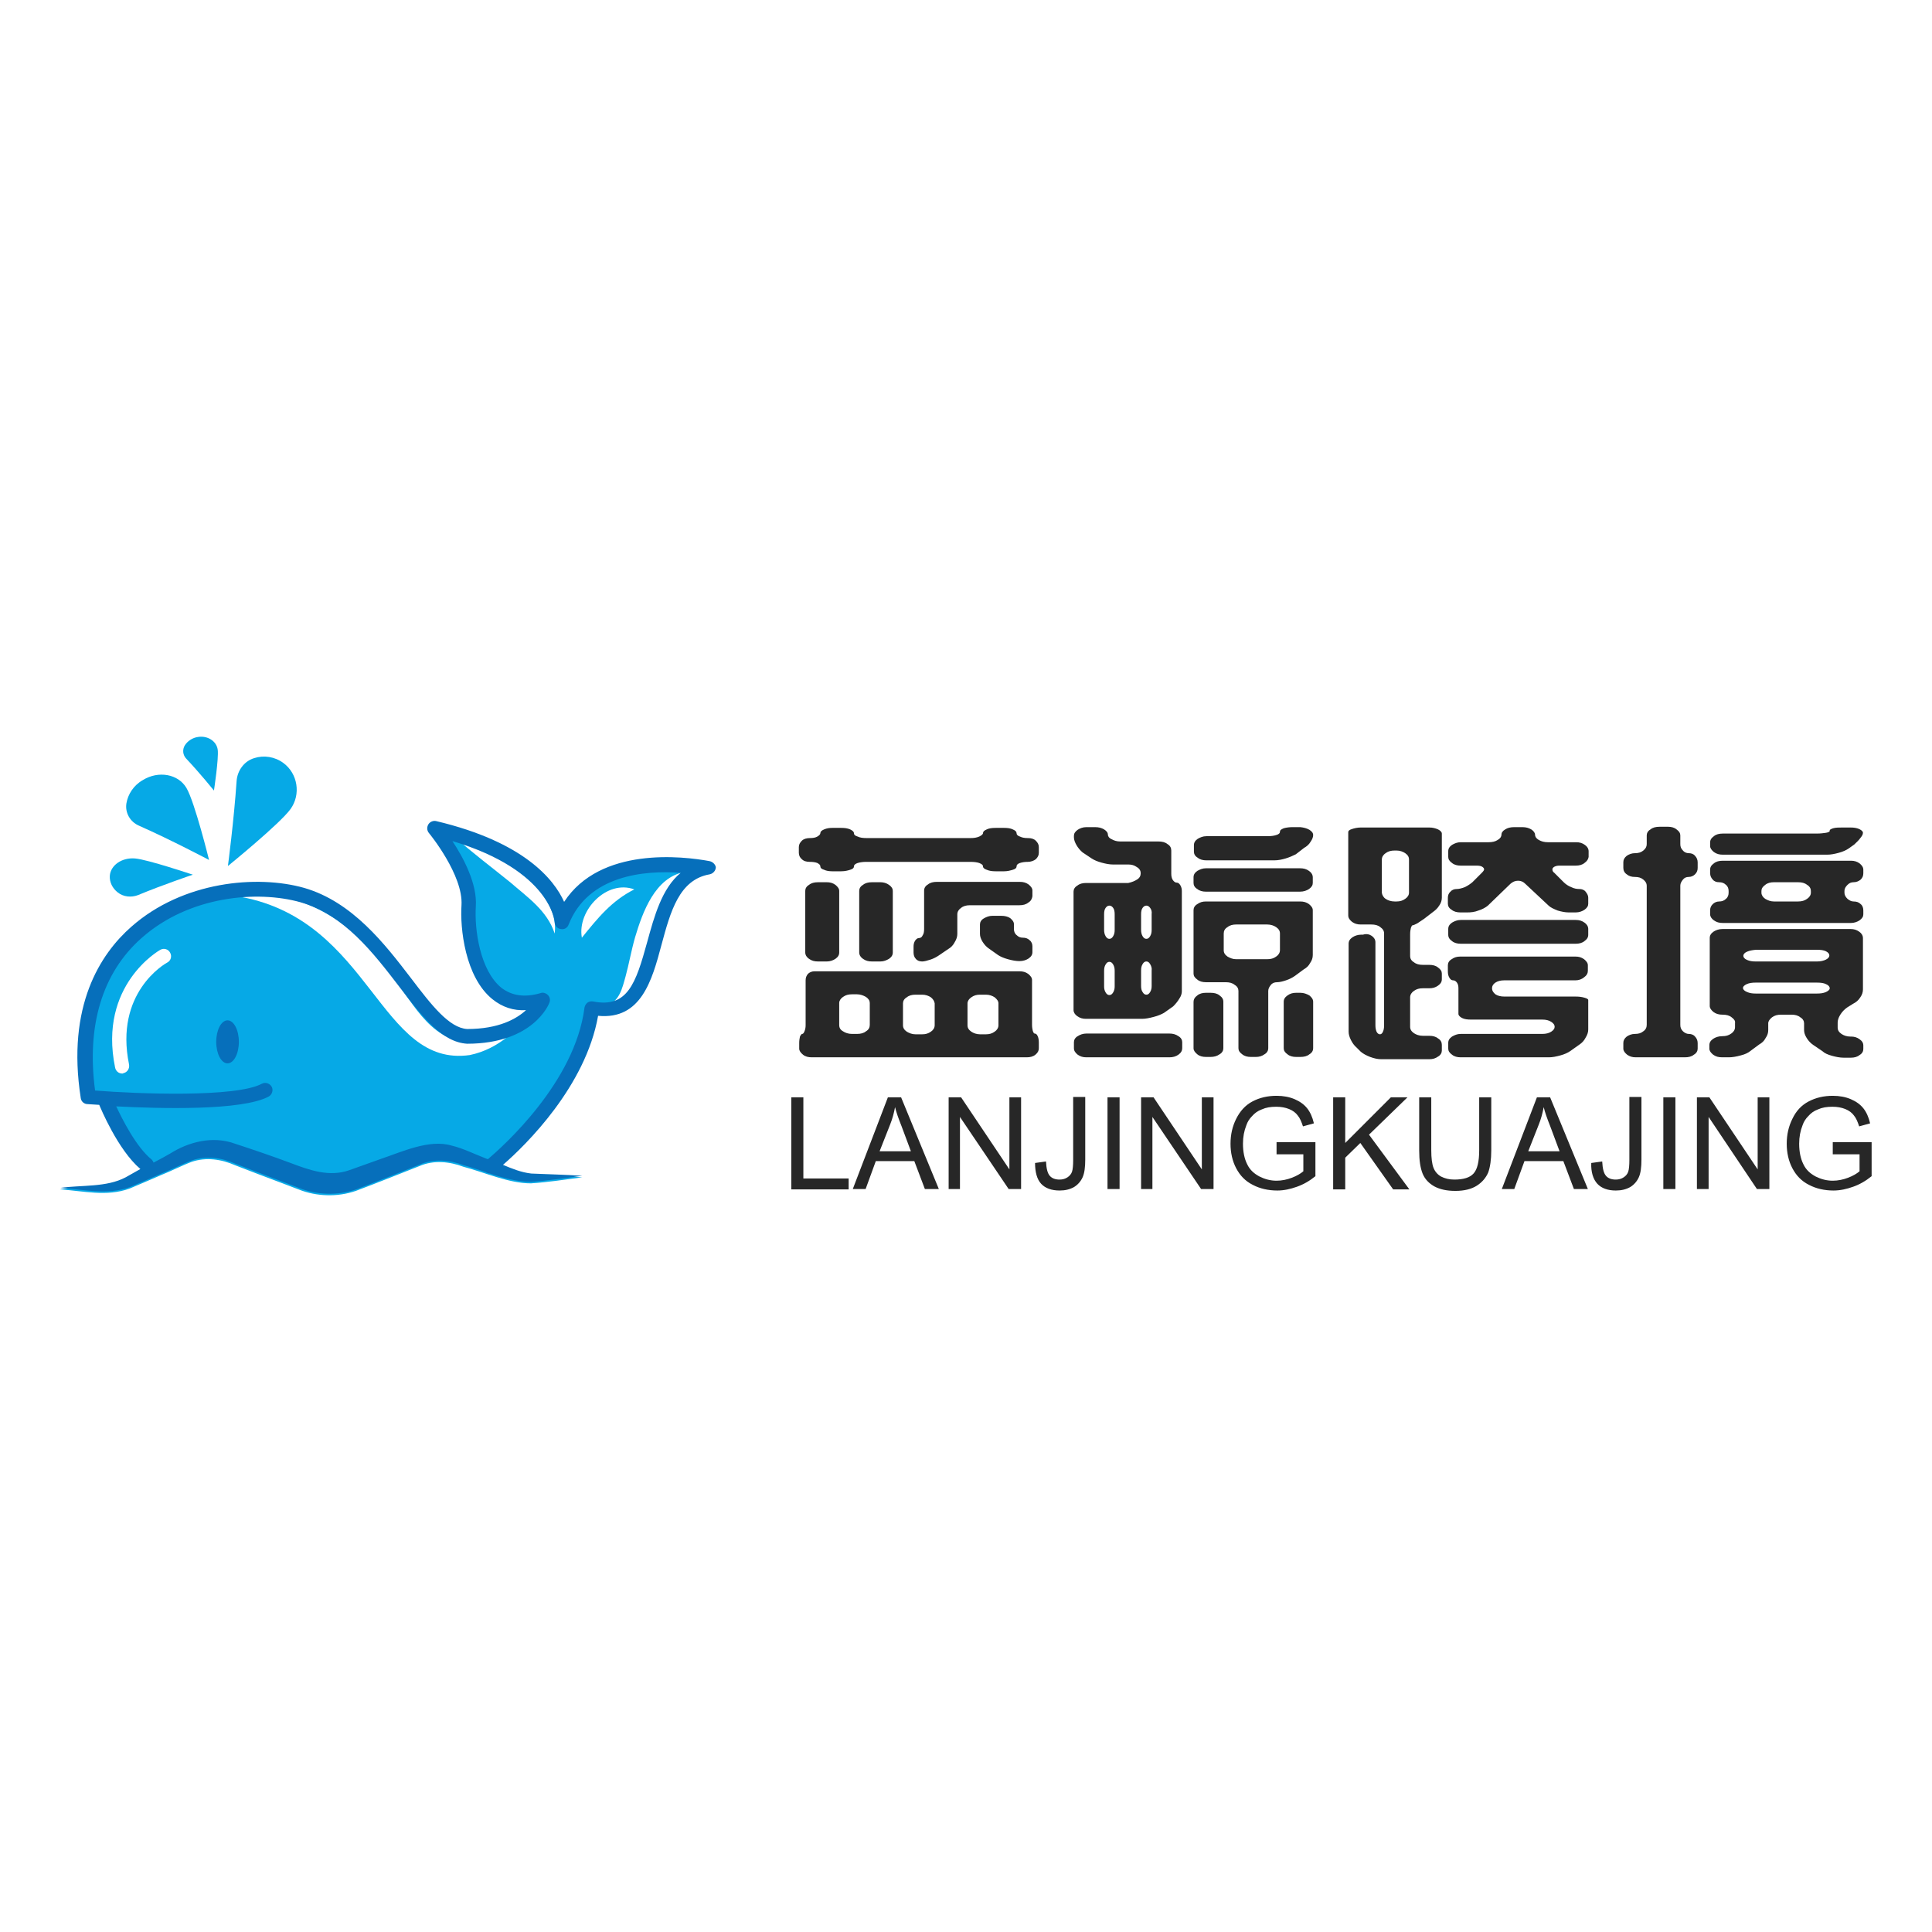 <?xml version="1.0" encoding="utf-8"?>
<!-- Generator: Adobe Illustrator 27.7.0, SVG Export Plug-In . SVG Version: 6.00 Build 0)  -->
<svg version="1.1" id="logo" xmlns="http://www.w3.org/2000/svg" xmlns:xlink="http://www.w3.org/1999/xlink" x="0px" y="0px"
	 viewBox="0 0 512 512" style="enable-background:new 0 0 512 512;" xml:space="preserve">
<style type="text/css">
	.st0{fill:#FFFFFF;}
	.st1{fill:#06A9E6;}
	.st2{fill:#066FBB;}
	.st3{fill:#272727;}
</style>
<rect class="st0" width="512" height="512"/>
<g>
	<g>
		<path class="st1" d="M187.9,229.2c-7.1-1.3-29.8-4-38.5,12c-1.8-5.4-8.5-16.6-34-22.6c-0.4-0.1-0.9,0.1-1.1,0.5
			c-0.2,0.4-0.2,0.8,0.1,1.2c0.1,0.1,10.4,11.1,8.8,19.7c-1.1,6,0.3,17.6,6.8,23.5c3.2,2.9,7.2,4,11.7,3.2c-1.9,2.6-6.8,7.2-18,7.2
			c-5.2-0.3-10-6.6-15.6-13.8c-7.2-9.4-15.3-19.9-27.8-23.5c-12.2-3.5-31.4-1.8-44.9,10.1c-8,7.1-16.8,20.6-13,44.5
			c0.1,0.4,0.4,0.8,0.9,0.8c0.3,0,2.1,0.2,4.7,0.3c0.4,1.7,3.2,12.1,10.5,17.1c-2.1,1.1-4.1,2.3-5.3,3c-5.1,2.7-11.6,2-17.3,2.8
			c6.2,0.4,12.3,2,18.4-0.2c2.9-1.2,5.6-2.4,8.4-3.6c2.3-0.9,5.9-2.7,8.1-3.5c3.8-1.3,7.9-0.7,11.5,0.9c4.1,1.6,8.6,3.3,12.6,4.8
			c0,0,4.2,1.6,4.2,1.6c4.7,1.9,10.3,2.1,15.2,0.4c5.1-1.9,11.8-4.6,16.9-6.6c3.7-1.6,7.9-1.2,11.6,0.2c5.7,1.5,12,4.4,17.9,4.4
			c4.6-0.3,9-1,13.6-1.6c-4.4-0.3-9.1-0.4-13.5-0.6c-3-0.3-5.8-1.5-8.5-2.8c6.3-5.6,22.5-21.4,25.4-40.1c11.3,1.7,14.1-8.3,16.7-18
			c2.4-8.8,4.9-17.9,13.5-19.4c0.5-0.1,0.8-0.5,0.8-1C188.6,229.7,188.3,229.3,187.9,229.2z"/>
		<path class="st0" d="M63.9,237.7c15.7-2.7,30,7,38.6,19.2c6.7,8,10.8,18.6,21.7,19.4c3.3,0.2,6.8-0.7,10.4-1.6
			c-2.9,2.3-6.2,4.1-10.1,4.9C100.6,283,98.4,244.1,63.9,237.7L63.9,237.7z"/>
		<path class="st0" d="M120.6,221.9c10,2.6,28,13.6,26.4,25.5c-2-6.1-7.2-9.6-11.8-13.6C130.9,230.3,124.8,225.7,120.6,221.9
			L120.6,221.9z"/>
		<path class="st0" d="M181.4,231.1c-9.4,6.4-7.6,36.8-20.8,35.5c3.6-1.2,4.3-4.7,5.2-7.9c0.9-3.3,1.5-6.8,2.5-10.3
			C170.3,241.7,173.6,232.5,181.4,231.1L181.4,231.1z"/>
		<path class="st0" d="M168.1,235.7c-6,3-9.7,7.6-13.9,12.8C152.9,241.3,160.8,233,168.1,235.7L168.1,235.7z"/>
		<path class="st2" d="M188,228.2c-7-1.3-28.9-3.9-38.5,10.8c-2.7-6-10.7-15.9-33.9-21.4c-0.8-0.2-1.7,0.2-2.1,0.9
			c-0.4,0.7-0.4,1.6,0.2,2.3c0.1,0.1,9.1,11.1,8.6,19.1c-0.4,6,0.9,19,8.2,24.9c2.6,2.1,5.6,3.1,8.9,2.9c-2.5,2.3-7.2,5-15.6,5
			c-4.8-0.3-9.5-6.4-14.9-13.5c-6.9-9-15.5-20.2-28.3-23.9c-12.4-3.5-32.1-1.8-45.8,10.3c-8.2,7.2-17.2,21-13.4,45.4
			c0.1,0.9,0.9,1.6,1.8,1.6c0.2,0,1.3,0.1,3.1,0.2c0.3,0.7,4.9,11.9,10.9,17c-1.6,0.9-3,1.7-3.9,2.2c-5.1,2.7-11.6,2-17.3,2.8
			c6.2,0.4,12.3,2,18.4-0.2c2.9-1.2,5.6-2.4,8.4-3.6c2.3-0.9,5.9-2.7,8.1-3.5c3.8-1.3,7.9-0.7,11.5,0.9c4.1,1.6,8.6,3.3,12.6,4.8
			l4.2,1.6c4.7,1.9,10.3,2.1,15.2,0.4c5.1-1.9,11.8-4.6,16.9-6.6c3.7-1.6,7.9-1.2,11.6,0.2c1.9,0.5,3.8,1.2,5.8,1.8
			c0.3,0.2,0.7,0.4,1.1,0.4c0,0,0,0,0,0c3.6,1.2,7.4,2.2,10.9,2.2c4.6-0.3,9-1,13.6-1.6c-4.4-0.3-9.1-0.4-13.5-0.6
			c-2.7-0.3-5.1-1.3-7.5-2.3c6.1-5.3,21.9-20.8,25.2-39.5c11.4,1.1,14.3-9.4,16.8-18.8c2.4-8.9,4.7-17.3,12.8-18.7
			c0.9-0.2,1.6-1,1.6-1.9C189.6,229.2,189,228.4,188,228.2z M171.5,249.7c-3,10.9-5.2,17.5-14.3,15.7c-0.5-0.1-1.1,0-1.5,0.3
			c-0.4,0.3-0.7,0.8-0.8,1.3c-2.5,19.8-21.6,36.8-25.6,40.2c-0.3-0.1-0.6-0.2-0.8-0.3c-2.6-1-6.1-2.7-8.8-3.3
			c-5.9-1.8-13.3,1.7-18.7,3.5c0,0-8.4,3-8.4,3c-5.3,1.9-10.6,0-15.6-1.9c-4.8-1.8-10.1-3.6-15-5.2c-5.7-2-12-0.4-16.9,2.7
			c-1,0.6-2.7,1.5-4.4,2.4c-0.1-0.3-0.3-0.6-0.5-0.8c-4.1-3.3-7.8-10.7-9.4-14.1c11.6,0.6,33.3,1.2,40.4-2.6
			c0.9-0.5,1.3-1.7,0.8-2.6c-0.5-0.9-1.7-1.3-2.6-0.8c-6.9,3.7-32.9,2.7-44.2,1.8c-2.3-17.2,1.9-31.2,12.3-40.4
			c12.6-11.2,30.7-12.7,42.1-9.5c11.6,3.3,19.4,13.5,26.3,22.5c6,7.8,11.2,14.6,17.9,15c17.5,0,21.7-10.5,21.8-10.9
			c0.3-0.7,0.1-1.5-0.4-2c-0.5-0.5-1.3-0.8-2-0.5c-4.2,1.2-7.5,0.7-10.3-1.4c-5.7-4.6-7.2-15.5-6.8-21.6c0.4-6-3.3-12.9-6.2-17.3
			c26.1,7.8,27.1,21.4,27.1,21.5c0,0.9,0.7,1.7,1.6,1.8c0.9,0.2,1.8-0.3,2.1-1.2c5.2-13.1,20.1-14.4,29.7-13.7
			C175.4,235.4,173.4,242.8,171.5,249.7z"/>
		<path class="st1" d="M77,214.4c-2.8,3.9-16.6,15.1-16.6,15.1s1.6-12.1,2.3-22.5c0.2-2.8,2-5.3,4.7-6.1c2.5-0.8,5.4-0.4,7.7,1.3
			C78.9,205,79.8,210.5,77,214.4z"/>
		<path class="st1" d="M49.4,208.8c2.2,3.7,6,19.1,6,19.1s-9.8-5.2-18.6-9.1c-2.3-1-3.7-3.4-3.3-5.9c0.4-2.4,1.9-4.8,4.4-6.2
			C42,204.2,47.2,205.1,49.4,208.8z"/>
		<path class="st1" d="M57.7,198.7c0.3,2.3-1,10.8-1,10.8s-3.8-4.7-7.3-8.4c-1-1-1.1-2.5-0.4-3.6c0.7-1.1,2-2,3.5-2.2
			C55,194.9,57.4,196.4,57.7,198.7z"/>
		<path class="st1" d="M35.8,227.5c3.4,0.3,15.3,4.3,15.3,4.3s-8,2.7-14.5,5.4c-1.8,0.7-3.9,0.5-5.4-0.7c-1.4-1.1-2.2-2.7-2.1-4.4
			C29.3,229.3,32.3,227.2,35.8,227.5z"/>
		<ellipse class="st2" cx="60.3" cy="276.1" rx="3" ry="5.7"/>
		<g>
			<path class="st0" d="M32.4,284.5c-0.9,0-1.7-0.6-1.9-1.6C26,261,42.3,251.8,42.5,251.7c0.9-0.5,2.1-0.2,2.6,0.8
				c0.5,0.9,0.2,2.1-0.8,2.6c-0.6,0.3-14,8-10.1,27c0.2,1.1-0.5,2.1-1.5,2.3C32.6,284.5,32.5,284.5,32.4,284.5z"/>
		</g>
	</g>
	<path class="st3" d="M209.7,315.1v-24.3h3.2v21.5h12v2.9H209.7z M226,315.1l9.3-24.3h3.5l10,24.3h-3.7l-2.8-7.4h-10.2l-2.7,7.4H226
		z M233.1,305.1h8.3l-2.5-6.7c-0.8-2-1.4-3.7-1.7-5c-0.3,1.6-0.7,3.1-1.3,4.6L233.1,305.1z M251.4,315.1v-24.3h3.3l12.8,19.1v-19.1
		h3.1v24.3h-3.3L254.4,296v19.1H251.4z M274.3,308.2l2.9-0.4c0.1,1.9,0.4,3.1,1,3.8c0.6,0.7,1.5,1,2.6,1c0.8,0,1.5-0.2,2.1-0.6
		c0.6-0.4,1-0.9,1.2-1.5c0.2-0.6,0.3-1.7,0.3-3v-16.8h3.2v16.6c0,2-0.2,3.6-0.7,4.7c-0.5,1.1-1.3,2-2.3,2.6
		c-1.1,0.6-2.3,0.9-3.8,0.9c-2.1,0-3.8-0.6-4.9-1.8C274.8,312.5,274.3,310.6,274.3,308.2z M293.5,315.1v-24.3h3.2v24.3H293.5z
		 M302.4,315.1v-24.3h3.3l12.8,19.1v-19.1h3.1v24.3h-3.3L305.4,296v19.1H302.4z M338.3,305.6v-2.9l10.3,0v9
		c-1.6,1.3-3.2,2.2-4.9,2.8c-1.7,0.6-3.4,1-5.2,1c-2.4,0-4.6-0.5-6.5-1.5c-2-1-3.4-2.5-4.4-4.4c-1-1.9-1.5-4.1-1.5-6.5
		c0-2.4,0.5-4.6,1.5-6.6s2.4-3.6,4.3-4.6c1.9-1,4-1.5,6.4-1.5c1.8,0,3.4,0.3,4.8,0.9c1.4,0.6,2.5,1.4,3.3,2.4c0.8,1,1.4,2.3,1.8,4
		l-2.9,0.8c-0.4-1.2-0.8-2.2-1.4-2.9c-0.5-0.7-1.3-1.3-2.3-1.7c-1-0.4-2.1-0.6-3.4-0.6c-1.5,0-2.7,0.2-3.8,0.7
		c-1.1,0.4-1.9,1-2.6,1.8c-0.7,0.7-1.2,1.5-1.5,2.4c-0.6,1.5-0.9,3.1-0.9,4.9c0,2.2,0.4,4,1.1,5.4c0.7,1.5,1.8,2.5,3.3,3.3
		c1.4,0.7,2.9,1.1,4.5,1.1c1.4,0,2.8-0.3,4.1-0.8c1.3-0.5,2.3-1.1,3-1.7v-4.5H338.3z M353.3,315.1v-24.3h3.2v12.1l12.1-12.1h4.4
		l-10.2,9.9l10.7,14.5h-4.3l-8.7-12.3l-4,3.9v8.4H353.3z M392,290.8h3.2v14.1c0,2.4-0.3,4.4-0.8,5.8c-0.6,1.4-1.6,2.6-3,3.5
		c-1.4,0.9-3.3,1.4-5.7,1.4c-2.3,0-4.1-0.4-5.6-1.2c-1.4-0.8-2.5-1.9-3.1-3.4c-0.6-1.5-0.9-3.5-0.9-6.1v-14.1h3.2v14
		c0,2.1,0.2,3.7,0.6,4.7s1.1,1.8,2,2.3c1,0.5,2.1,0.8,3.5,0.8c2.4,0,4.1-0.5,5.1-1.6c1-1.1,1.5-3.1,1.5-6.2V290.8z M398,315.1
		l9.3-24.3h3.5l10,24.3h-3.7l-2.8-7.4H404l-2.7,7.4H398z M405,305.1h8.3l-2.5-6.7c-0.8-2-1.4-3.7-1.7-5c-0.3,1.6-0.7,3.1-1.3,4.6
		L405,305.1z M421.7,308.2l2.9-0.4c0.1,1.9,0.4,3.1,1,3.8c0.6,0.7,1.5,1,2.6,1c0.8,0,1.5-0.2,2.1-0.6c0.6-0.4,1-0.9,1.2-1.5
		c0.2-0.6,0.3-1.7,0.3-3v-16.8h3.2v16.6c0,2-0.2,3.6-0.7,4.7c-0.5,1.1-1.3,2-2.3,2.6c-1.1,0.6-2.3,0.9-3.8,0.9
		c-2.1,0-3.8-0.6-4.9-1.8C422.2,312.5,421.6,310.6,421.7,308.2z M440.8,315.1v-24.3h3.2v24.3H440.8z M449.7,315.1v-24.3h3.3
		l12.8,19.1v-19.1h3.1v24.3h-3.3L452.8,296v19.1H449.7z M485.7,305.6v-2.9l10.3,0v9c-1.6,1.3-3.2,2.2-4.9,2.8c-1.7,0.6-3.4,1-5.2,1
		c-2.4,0-4.6-0.5-6.5-1.5c-2-1-3.4-2.5-4.4-4.4c-1-1.9-1.5-4.1-1.5-6.5c0-2.4,0.5-4.6,1.5-6.6c1-2.1,2.4-3.6,4.3-4.6
		c1.9-1,4-1.5,6.4-1.5c1.8,0,3.4,0.3,4.8,0.9c1.4,0.6,2.5,1.4,3.3,2.4c0.8,1,1.4,2.3,1.8,4l-2.9,0.8c-0.4-1.2-0.8-2.2-1.4-2.9
		c-0.5-0.7-1.3-1.3-2.3-1.7c-1-0.4-2.1-0.6-3.4-0.6c-1.5,0-2.7,0.2-3.8,0.7c-1.1,0.4-1.9,1-2.6,1.8c-0.7,0.7-1.2,1.5-1.5,2.4
		c-0.6,1.5-0.9,3.1-0.9,4.9c0,2.2,0.4,4,1.1,5.4c0.7,1.5,1.8,2.5,3.3,3.3c1.4,0.7,2.9,1.1,4.5,1.1c1.4,0,2.8-0.3,4.1-0.8
		c1.3-0.5,2.3-1.1,3-1.7v-4.5H485.7z"/>
	<path class="st3" d="M274.5,227.7c-0.5,0.4-1.3,0.7-2.1,0.7c-0.8,0-1.5,0.1-2.1,0.3c-0.6,0.2-0.9,0.5-0.9,0.9c0,0.4-0.3,0.7-1,0.9
		c-0.7,0.2-1.4,0.4-2.3,0.4h-2.2c-1,0-1.7-0.1-2.4-0.4c-0.6-0.2-1-0.5-1-0.9c0-0.4-0.3-0.6-1-0.9c-0.6-0.2-1.4-0.3-2.4-0.3h-27.4
		c-1,0-1.7,0.1-2.4,0.3c-0.6,0.2-1,0.5-1,0.9c0,0.4-0.3,0.7-1,0.9c-0.6,0.2-1.4,0.4-2.4,0.4h-2.3c-0.8,0-1.6-0.1-2.2-0.4
		c-0.7-0.2-1-0.5-1-0.9c0-0.4-0.3-0.6-0.8-0.9c-0.5-0.2-1.2-0.3-2-0.3c-0.9,0-1.6-0.2-2.1-0.7c-0.5-0.4-0.8-1-0.8-1.7v-1.5
		c0-0.7,0.3-1.2,0.8-1.7c0.5-0.5,1.3-0.7,2.1-0.7c0.8,0,1.5-0.1,2-0.4c0.5-0.3,0.8-0.6,0.8-0.9c0-0.4,0.3-0.7,1-1
		c0.7-0.3,1.4-0.4,2.2-0.4h2.3c1,0,1.7,0.1,2.4,0.4c0.6,0.3,1,0.6,1,1c0,0.4,0.3,0.7,1,0.9c0.6,0.3,1.4,0.4,2.4,0.4h27.4
		c1,0,1.7-0.1,2.4-0.4c0.6-0.3,1-0.6,1-0.9c0-0.4,0.3-0.7,1-1c0.6-0.3,1.4-0.4,2.4-0.4h2.2c0.9,0,1.7,0.1,2.3,0.4c0.7,0.3,1,0.6,1,1
		c0,0.4,0.3,0.7,0.9,0.9c0.6,0.3,1.3,0.4,2.1,0.4c0.9,0,1.6,0.2,2.1,0.7c0.5,0.5,0.8,1,0.8,1.7v1.5
		C275.3,226.7,275,227.2,274.5,227.7z M274.4,279.5c-0.6,0.5-1.4,0.7-2.3,0.7h-57c-0.9,0-1.7-0.2-2.3-0.7c-0.6-0.5-1-1-1-1.6v-1.5
		c0-0.7,0.1-1.2,0.2-1.7c0.2-0.4,0.4-0.7,0.6-0.7c0.2,0,0.4-0.2,0.6-0.7c0.2-0.5,0.3-1,0.3-1.6v-11.9c0-0.7,0.2-1.2,0.6-1.7
		c0.4-0.4,1-0.7,1.8-0.7h54.2c1,0,1.7,0.2,2.4,0.7c0.6,0.5,1,1,1,1.6v11.9c0,0.6,0.1,1.2,0.2,1.6c0.2,0.5,0.3,0.7,0.5,0.7
		c0.3,0,0.6,0.2,0.8,0.7c0.2,0.4,0.3,1,0.3,1.7v1.5C275.3,278.5,275,279,274.4,279.5z M221.4,254.1c-0.6,0.4-1.4,0.7-2.3,0.7h-2.3
		c-1,0-1.7-0.2-2.4-0.7c-0.6-0.4-1-1-1-1.7v-16.3c0-0.6,0.3-1.2,1-1.6c0.6-0.5,1.4-0.7,2.4-0.7h2.3c0.9,0,1.6,0.2,2.3,0.7
		c0.6,0.5,1,1,1,1.6v16.3C222.4,253.1,222.1,253.6,221.4,254.1z M223.4,273.3c0.6,0.4,1.4,0.7,2.4,0.7h1.3c1,0,1.8-0.2,2.4-0.7
		c0.7-0.4,1-1,1-1.7v-5.8c0-0.6-0.3-1.1-1-1.6c-0.7-0.4-1.5-0.7-2.4-0.7h-1.3c-1,0-1.7,0.2-2.4,0.7c-0.6,0.4-1,1-1,1.6v5.8
		C222.4,272.4,222.7,272.9,223.4,273.3z M235.6,234.5c0.7,0.5,1,1,1,1.6v16.3c0,0.7-0.3,1.2-1,1.7c-0.7,0.4-1.4,0.7-2.3,0.7h-2.2
		c-1,0-1.7-0.2-2.4-0.7c-0.6-0.4-1-1-1-1.7v-16.3c0-0.6,0.3-1.2,1-1.6c0.6-0.5,1.4-0.7,2.4-0.7h2.2
		C234.1,233.8,234.9,234,235.6,234.5z M246.7,264.3c-0.6-0.4-1.4-0.7-2.3-0.7h-1.8c-0.9,0-1.7,0.2-2.3,0.7c-0.7,0.4-1,1-1,1.6v5.8
		c0,0.7,0.3,1.2,1,1.7c0.7,0.4,1.4,0.7,2.3,0.7h1.8c0.9,0,1.6-0.2,2.3-0.7c0.6-0.4,1-1,1-1.7v-5.8
		C247.6,265.3,247.3,264.8,246.7,264.3z M272.5,239.2c-0.6,0.5-1.4,0.7-2.4,0.7H257c-0.9,0-1.7,0.2-2.3,0.7c-0.6,0.4-1,1-1,1.7v5.2
		c0,0.7-0.2,1.4-0.7,2.2c-0.4,0.8-1,1.4-1.7,1.8l-2.5,1.7c-0.6,0.4-1.3,0.8-2.2,1.1c-0.9,0.3-1.7,0.5-2.2,0.5
		c-0.7,0-1.3-0.2-1.7-0.7c-0.4-0.4-0.6-1-0.6-1.7v-1.5c0-0.6,0.1-1.1,0.4-1.6c0.3-0.4,0.6-0.7,1-0.7c0.4,0,0.8-0.2,1-0.7
		c0.3-0.4,0.4-1,0.4-1.7v-10.2c0-0.6,0.3-1.2,1-1.6c0.6-0.5,1.4-0.7,2.4-0.7h21.9c1,0,1.7,0.2,2.4,0.7c0.6,0.5,1,1,1,1.6v1.5
		C273.5,238.2,273.2,238.8,272.5,239.2z M263.6,264.3c-0.6-0.4-1.4-0.7-2.3-0.7h-1.6c-0.9,0-1.6,0.2-2.3,0.7c-0.6,0.4-1,1-1,1.6v5.8
		c0,0.7,0.3,1.2,1,1.7c0.6,0.4,1.4,0.7,2.3,0.7h1.6c0.9,0,1.6-0.2,2.3-0.7c0.6-0.4,1-1,1-1.7v-5.8
		C264.6,265.3,264.2,264.8,263.6,264.3z M267.7,243.3c0.6,0.5,1,1,1,1.6v1.3c0,0.6,0.2,1.2,0.7,1.6c0.5,0.5,1,0.7,1.7,0.7
		c0.7,0,1.3,0.2,1.8,0.7c0.5,0.4,0.7,1,0.7,1.6v1.5c0,0.7-0.3,1.2-1,1.7c-0.6,0.4-1.4,0.7-2.4,0.7h-0.1c-0.9,0-1.9-0.2-3-0.5
		c-1.1-0.3-2-0.7-2.6-1.1l-2.4-1.7c-0.6-0.4-1.2-1-1.7-1.8c-0.5-0.8-0.7-1.5-0.7-2.1V245c0-0.6,0.3-1.2,1-1.6s1.4-0.7,2.3-0.7h2.3
		C266.3,242.7,267.1,242.9,267.7,243.3z M301.3,233.1c0.7-0.4,1-1,1-1.7c0-0.6-0.3-1.2-1-1.6c-0.7-0.5-1.4-0.7-2.3-0.7h-4.1
		c-0.9,0-1.9-0.2-3-0.5c-1.1-0.3-2-0.7-2.6-1.1l-2.4-1.6c-0.6-0.5-1.2-1.2-1.6-1.9c-0.4-0.7-0.7-1.4-0.7-2.1v-0.4
		c0-0.6,0.3-1.1,1-1.6c0.6-0.4,1.4-0.7,2.3-0.7h2.3c1,0,1.7,0.2,2.4,0.6c0.6,0.4,1,0.8,1,1.4c0,0.4,0.3,0.9,1,1.2
		c0.7,0.4,1.4,0.6,2.3,0.6H307c1,0,1.8,0.2,2.4,0.7c0.7,0.4,1,1,1,1.7v6.1c0,0.7,0.1,1.2,0.4,1.7c0.3,0.4,0.6,0.7,1,0.7
		c0.4,0,0.7,0.2,1,0.7c0.3,0.5,0.4,1,0.4,1.6v26.5c0,0.6-0.2,1.3-0.7,2c-0.4,0.7-1,1.4-1.6,2l-2.4,1.7c-0.7,0.4-1.6,0.8-2.8,1.1
		c-1.1,0.3-2.2,0.5-3,0.5h-14.9c-0.9,0-1.6-0.2-2.3-0.7c-0.6-0.4-1-1-1-1.6v-31.4c0-0.6,0.3-1.2,1-1.6c0.6-0.5,1.4-0.7,2.3-0.7H299
		C299.9,233.8,300.7,233.5,301.3,233.1z M285.6,274.6c0.6-0.4,1.4-0.7,2.3-0.7h22c0.9,0,1.7,0.2,2.4,0.7c0.7,0.4,1,1,1,1.6v1.6
		c0,0.6-0.3,1.2-1,1.7c-0.7,0.5-1.5,0.7-2.4,0.7h-22c-0.9,0-1.6-0.2-2.3-0.7c-0.6-0.5-1-1-1-1.7v-1.6
		C284.6,275.6,284.9,275,285.6,274.6z M293,248.1c0.3,0.5,0.6,0.7,1,0.7s0.7-0.2,1-0.7c0.3-0.5,0.4-1,0.4-1.7v-4.1
		c0-0.7-0.1-1.3-0.4-1.7c-0.3-0.4-0.6-0.6-1-0.6c-0.4,0-0.7,0.2-1,0.6c-0.3,0.4-0.4,1-0.4,1.7v4.1C292.6,247,292.7,247.6,293,248.1z
		 M293,263c0.3,0.5,0.6,0.7,1,0.7s0.7-0.2,1-0.7c0.3-0.5,0.4-1,0.4-1.6v-4.1c0-0.7-0.1-1.2-0.4-1.7c-0.3-0.5-0.6-0.7-1-0.7
		s-0.7,0.2-1,0.7c-0.3,0.5-0.4,1-0.4,1.7v4.1C292.6,262,292.7,262.5,293,263z M304.8,240.6c-0.3-0.4-0.6-0.6-1-0.6
		c-0.4,0-0.7,0.2-1,0.6c-0.3,0.4-0.4,1-0.4,1.7v4.1c0,0.6,0.1,1.2,0.4,1.7c0.3,0.5,0.6,0.7,1,0.7c0.4,0,0.7-0.2,1-0.7
		c0.3-0.5,0.4-1,0.4-1.7v-4.1C305.3,241.5,305.1,241,304.8,240.6z M304.8,255.5c-0.3-0.5-0.6-0.7-1-0.7c-0.4,0-0.7,0.2-1,0.7
		c-0.3,0.5-0.4,1-0.4,1.7v4.1c0,0.6,0.1,1.2,0.4,1.6c0.3,0.5,0.6,0.7,1,0.7c0.4,0,0.7-0.2,1-0.7c0.3-0.5,0.4-1,0.4-1.6v-4.1
		C305.3,256.6,305.1,256,304.8,255.5z M347,219.9c0.6,0.4,1,0.8,1,1.4c0,0.5-0.2,1.1-0.7,1.8c-0.4,0.7-1,1.2-1.7,1.6l-2.2,1.7
		c-0.8,0.4-1.7,0.8-2.7,1.1c-1,0.3-2,0.5-3,0.5h-18c-0.9,0-1.7-0.2-2.3-0.7c-0.7-0.4-1-1-1-1.6V224c0-0.7,0.3-1.2,1-1.7
		c0.7-0.4,1.4-0.7,2.3-0.7h16.1c1,0,1.8-0.1,2.4-0.3c0.7-0.2,1-0.5,1-0.9c0-0.4,0.3-0.6,1-0.9c0.7-0.2,1.5-0.3,2.4-0.3h2
		C345.5,219.3,346.3,219.5,347,219.9z M317.3,230.8c0.7-0.4,1.4-0.7,2.3-0.7h24.9c1,0,1.7,0.2,2.4,0.7c0.6,0.4,1,1,1,1.7v1.5
		c0,0.6-0.3,1.1-1,1.6c-0.6,0.4-1.4,0.7-2.4,0.7h-24.9c-0.9,0-1.7-0.2-2.3-0.7c-0.7-0.4-1-1-1-1.6v-1.5
		C316.3,231.8,316.6,231.3,317.3,230.8z M317.3,239.6c0.7-0.5,1.4-0.7,2.3-0.7h24.9c1,0,1.7,0.2,2.4,0.7c0.6,0.5,1,1,1,1.6v11.9
		c0,0.7-0.2,1.4-0.7,2.1c-0.4,0.8-1,1.3-1.7,1.7l-2.3,1.7c-0.7,0.5-1.5,0.9-2.4,1.2c-0.9,0.3-1.7,0.5-2.4,0.5
		c-0.6,0-1.2,0.2-1.6,0.7c-0.4,0.5-0.7,1-0.7,1.6v15.2c0,0.6-0.3,1.2-1,1.6c-0.7,0.5-1.4,0.7-2.3,0.7h-1.3c-0.9,0-1.7-0.2-2.3-0.7
		c-0.7-0.5-1-1-1-1.6v-15.2c0-0.6-0.3-1.2-1-1.6c-0.6-0.5-1.4-0.7-2.3-0.7h-5.3c-0.9,0-1.7-0.2-2.3-0.7c-0.7-0.5-1-1-1-1.6v-16.8
		C316.3,240.6,316.6,240,317.3,239.6z M317.3,263.8c0.6-0.5,1.4-0.7,2.3-0.7h1.2c1,0,1.8,0.2,2.4,0.7c0.7,0.5,1,1,1,1.7v12.3
		c0,0.6-0.3,1.2-1,1.6c-0.7,0.5-1.5,0.7-2.4,0.7h-1.2c-0.9,0-1.7-0.2-2.3-0.7c-0.6-0.5-1-1-1-1.6v-12.3
		C316.3,264.9,316.6,264.3,317.3,263.8z M325.3,253.5c0.7,0.4,1.4,0.7,2.3,0.7h8.2c1,0,1.7-0.2,2.4-0.7c0.6-0.4,1-1,1-1.7v-4.4
		c0-0.7-0.3-1.2-1-1.7c-0.6-0.4-1.4-0.7-2.4-0.7h-8.2c-0.9,0-1.7,0.2-2.3,0.7c-0.7,0.4-1,1-1,1.7v4.4
		C324.3,252.5,324.6,253,325.3,253.5z M347,263.8c0.6,0.5,1,1,1,1.7v12.3c0,0.6-0.3,1.2-1,1.6c-0.6,0.5-1.4,0.7-2.4,0.7h-1.1
		c-0.9,0-1.7-0.2-2.3-0.7c-0.7-0.5-1-1-1-1.6v-12.3c0-0.7,0.3-1.2,1-1.7c0.7-0.5,1.4-0.7,2.3-0.7h1.1
		C345.5,263.1,346.3,263.4,347,263.8z M363.5,248c0.6,0.4,1,1,1,1.7v22c0,0.7,0.1,1.2,0.3,1.7c0.2,0.4,0.5,0.7,0.9,0.7
		c0.3,0,0.6-0.2,0.8-0.7c0.2-0.4,0.3-1,0.3-1.7v-24.3c0-0.7-0.3-1.2-1-1.7c-0.6-0.5-1.4-0.7-2.4-0.7h-2.8c-0.9,0-1.6-0.2-2.3-0.7
		c-0.6-0.5-1-1-1-1.7v-22.1c0-0.3,0.3-0.6,1-0.8c0.6-0.2,1.4-0.4,2.3-0.4h18.2c0.9,0,1.6,0.2,2.3,0.5c0.6,0.3,1,0.7,1,1.1v17
		c0,0.7-0.2,1.4-0.7,2.1c-0.5,0.8-1.1,1.3-1.8,1.8l-2.2,1.7c-0.6,0.4-1.2,0.8-1.8,1.2c-0.6,0.3-1,0.5-1.2,0.5
		c-0.2,0-0.3,0.2-0.5,0.7c-0.1,0.4-0.2,1-0.2,1.7v5.8c0,0.6,0.3,1.2,1,1.6c0.6,0.5,1.4,0.7,2.4,0.7h1.7c0.9,0,1.7,0.2,2.3,0.7
		c0.7,0.5,1,1,1,1.6v1.5c0,0.7-0.3,1.2-1,1.7c-0.7,0.5-1.4,0.7-2.3,0.7h-1.7c-1,0-1.7,0.2-2.4,0.7c-0.6,0.4-1,1-1,1.7v7.8
		c0,0.7,0.3,1.2,1,1.7c0.6,0.4,1.4,0.7,2.4,0.7h1.7c0.9,0,1.7,0.2,2.3,0.7c0.7,0.4,1,1,1,1.7v1.5c0,0.6-0.3,1.2-1,1.6
		c-0.7,0.5-1.4,0.7-2.3,0.7H366c-0.9,0-1.8-0.2-2.9-0.6c-1-0.4-1.8-0.8-2.5-1.4l-1.1-1.1c-0.6-0.5-1.1-1.2-1.5-2
		c-0.4-0.8-0.6-1.5-0.6-2.2v-23.3c0-0.7,0.3-1.2,1-1.7c0.6-0.4,1.4-0.7,2.3-0.7h0.5C362.1,247.4,362.9,247.6,363.5,248z
		 M367.2,238.2c0.6,0.4,1.4,0.7,2.4,0.7h0.5c0.9,0,1.6-0.2,2.3-0.7c0.6-0.4,1-1,1-1.6v-8.8c0-0.7-0.3-1.2-1-1.7
		c-0.6-0.4-1.4-0.7-2.3-0.7h-0.5c-1,0-1.7,0.2-2.4,0.7c-0.6,0.4-1,1-1,1.7v8.8C366.3,237.2,366.6,237.8,367.2,238.2z M419.9,228.7
		c-0.6,0.5-1.4,0.7-2.3,0.7h-4.3c-0.6,0-1,0.1-1.4,0.3c-0.3,0.2-0.5,0.4-0.5,0.7c0,0.4,0.2,0.7,0.5,0.9l2.5,2.5c0.5,0.5,1.2,1,2,1.3
		c0.8,0.4,1.5,0.5,2.2,0.5c0.6,0,1.2,0.2,1.6,0.7c0.4,0.5,0.7,1,0.7,1.6v1.6c0,0.6-0.3,1.1-1,1.6c-0.6,0.4-1.4,0.7-2.3,0.7h-1.9
		c-0.9,0-1.9-0.2-2.9-0.5c-1-0.4-1.9-0.8-2.4-1.3l-6.2-5.8c-0.5-0.5-1.1-0.8-1.9-0.8c-0.8,0-1.4,0.3-2,0.8l-6,5.8
		c-0.6,0.5-1.5,1-2.5,1.3c-1,0.4-2,0.5-2.9,0.5h-1.9c-0.9,0-1.7-0.2-2.3-0.7c-0.7-0.4-1-1-1-1.6v-1.6c0-0.6,0.2-1.2,0.7-1.6
		c0.4-0.5,1-0.7,1.6-0.7c0.7,0,1.4-0.2,2.2-0.5c0.8-0.4,1.4-0.8,2-1.3l2.5-2.5c0.4-0.4,0.6-0.7,0.6-0.9c0-0.3-0.2-0.5-0.5-0.7
		c-0.3-0.2-0.8-0.3-1.5-0.3h-4.2c-0.9,0-1.7-0.2-2.3-0.7c-0.7-0.5-1-1-1-1.6v-1.5c0-0.7,0.3-1.2,1-1.7c0.7-0.4,1.4-0.7,2.3-0.7h7.4
		c1,0,1.8-0.2,2.4-0.6c0.7-0.4,1-0.9,1-1.4c0-0.5,0.3-1,1-1.4c0.6-0.4,1.4-0.6,2.4-0.6h2.1c1,0,1.7,0.2,2.4,0.6c0.6,0.4,1,0.9,1,1.4
		c0,0.5,0.3,1,1,1.4c0.7,0.4,1.5,0.6,2.4,0.6h7.5c0.9,0,1.6,0.2,2.3,0.7c0.6,0.4,1,1,1,1.7v1.5C420.9,227.7,420.6,228.2,419.9,228.7
		z M419.9,249.4c-0.6,0.5-1.4,0.7-2.3,0.7h-30.5c-0.9,0-1.7-0.2-2.3-0.7c-0.7-0.5-1-1-1-1.7v-1.5c0-0.7,0.3-1.2,1-1.7
		c0.7-0.4,1.4-0.7,2.3-0.7h30.5c0.9,0,1.6,0.2,2.3,0.7c0.6,0.4,1,1,1,1.7v1.5C420.9,248.4,420.6,248.9,419.9,249.4z M396.3,260.4
		c-0.6,0.4-0.9,0.9-0.9,1.5s0.3,1.1,0.9,1.6c0.6,0.4,1.4,0.6,2.4,0.6h18.9c0.9,0,1.6,0.1,2.3,0.3s1,0.4,1,0.6v7.8
		c0,0.7-0.2,1.4-0.7,2.2c-0.4,0.8-1,1.4-1.6,1.8l-2.4,1.7c-0.7,0.5-1.6,0.9-2.7,1.2c-1.1,0.3-2.1,0.5-3,0.5h-23.4
		c-0.9,0-1.7-0.2-2.3-0.7c-0.7-0.5-1-1-1-1.6v-1.5c0-0.7,0.3-1.2,1-1.7c0.7-0.4,1.4-0.7,2.3-0.7h21.6c1,0,1.8-0.2,2.4-0.6
		c0.6-0.4,0.9-0.8,0.9-1.3c0-0.5-0.3-0.9-0.9-1.3c-0.6-0.4-1.4-0.6-2.4-0.6h-18.9c-0.9,0-1.7-0.1-2.3-0.4c-0.6-0.3-1-0.7-1-1.1v-6.8
		c0-0.6-0.1-1.1-0.4-1.5c-0.3-0.4-0.6-0.6-1-0.6c-0.4,0-0.7-0.2-1-0.7c-0.3-0.5-0.4-1-0.4-1.7v-1.6c0-0.6,0.3-1.2,1-1.6
		c0.7-0.5,1.4-0.7,2.3-0.7h30.5c0.9,0,1.6,0.2,2.3,0.7c0.6,0.5,1,1,1,1.6v1.5c0,0.6-0.3,1.2-1,1.7c-0.6,0.5-1.4,0.8-2.3,0.8h-18.9
		C397.7,259.8,396.9,260,396.3,260.4z M435.5,233.1c-0.6-0.5-1.3-0.7-2.2-0.7s-1.6-0.2-2.2-0.7c-0.6-0.4-0.9-1-0.9-1.7v-1.5
		c0-0.7,0.3-1.2,0.9-1.7c0.6-0.4,1.3-0.7,2.2-0.7s1.6-0.2,2.2-0.7c0.6-0.5,0.9-1,0.9-1.7v-2.3c0-0.6,0.3-1.2,1-1.6
		c0.6-0.5,1.4-0.7,2.4-0.7h2.3c0.8,0,1.6,0.2,2.2,0.7c0.7,0.5,1,1,1,1.6v2.3c0,0.7,0.2,1.2,0.7,1.7c0.4,0.5,1,0.7,1.5,0.7
		c0.7,0,1.3,0.2,1.7,0.7c0.4,0.4,0.7,1,0.7,1.7v1.5c0,0.7-0.2,1.2-0.7,1.7c-0.4,0.4-1,0.7-1.7,0.7c-0.6,0-1.1,0.2-1.5,0.7
		c-0.4,0.5-0.7,1-0.7,1.6v36.9c0,0.7,0.2,1.2,0.7,1.7c0.4,0.4,1,0.7,1.5,0.7c0.7,0,1.3,0.2,1.7,0.7c0.4,0.4,0.7,1,0.7,1.7v1.5
		c0,0.6-0.3,1.2-1,1.6c-0.6,0.5-1.4,0.7-2.4,0.7h-13c-0.9,0-1.6-0.2-2.3-0.7c-0.6-0.5-1-1-1-1.6v-1.5c0-0.7,0.3-1.2,0.9-1.7
		c0.6-0.4,1.3-0.7,2.2-0.7s1.6-0.2,2.2-0.7c0.6-0.4,0.9-1,0.9-1.7v-36.9C436.4,234.1,436.1,233.6,435.5,233.1z M485.8,219.5
		c0.7-0.2,1.5-0.2,2.4-0.2h2.2c0.9,0,1.6,0.1,2.3,0.4c0.6,0.3,1,0.6,1,1c0,0.4-0.2,0.8-0.7,1.4c-0.4,0.6-1,1.1-1.6,1.7l-1.4,1
		c-0.7,0.5-1.6,0.9-2.7,1.2c-1.1,0.3-2.1,0.5-3.1,0.5h-27.6c-1,0-1.7-0.2-2.4-0.7c-0.6-0.5-1-1-1-1.6v-0.9c0-0.7,0.3-1.2,1-1.7
		c0.6-0.5,1.4-0.7,2.4-0.7h24.9c1,0,1.7-0.1,2.4-0.2c0.6-0.1,1-0.3,1-0.5C484.8,219.9,485.2,219.7,485.8,219.5z M457.4,234.5
		c-0.5-0.5-1.1-0.7-1.8-0.7s-1.3-0.2-1.7-0.7c-0.4-0.4-0.7-1-0.7-1.7v-0.9c0-0.7,0.3-1.2,1-1.7c0.6-0.5,1.4-0.7,2.4-0.7h33.9
		c0.9,0,1.6,0.2,2.3,0.7c0.6,0.5,1,1,1,1.7v0.9c0,0.7-0.2,1.2-0.7,1.7c-0.5,0.4-1.1,0.7-1.9,0.7c-0.6,0-1.1,0.2-1.6,0.7
		c-0.5,0.5-0.8,1-0.8,1.6v0.5c0,0.6,0.3,1.1,0.8,1.6c0.5,0.4,1,0.7,1.6,0.7c0.8,0,1.4,0.2,1.9,0.7c0.5,0.4,0.7,1,0.7,1.7v1
		c0,0.6-0.3,1.1-1,1.6c-0.6,0.4-1.4,0.7-2.3,0.7h-33.9c-1,0-1.7-0.2-2.4-0.7c-0.6-0.4-1-1-1-1.6v-1c0-0.7,0.2-1.2,0.7-1.7
		c0.4-0.4,1-0.7,1.7-0.7s1.3-0.2,1.8-0.7c0.5-0.4,0.7-1,0.7-1.6v-0.5C458.1,235.5,457.9,234.9,457.4,234.5z M458.9,269.6
		c-0.6-0.5-1.4-0.7-2.4-0.7c-1,0-1.7-0.2-2.4-0.7c-0.6-0.5-1-1-1-1.6v-18c0-0.7,0.3-1.2,1-1.7c0.6-0.4,1.4-0.7,2.4-0.7h33.9
		c0.9,0,1.6,0.2,2.3,0.7c0.6,0.4,1,1,1,1.7v13.6c0,0.7-0.2,1.4-0.7,2.1c-0.5,0.8-1.1,1.3-1.9,1.7l-1.6,1c-0.7,0.5-1.3,1.1-1.8,1.9
		c-0.5,0.8-0.7,1.5-0.7,2.1v1.3c0,0.7,0.3,1.2,1,1.7c0.6,0.4,1.4,0.7,2.3,0.7h0.2c0.9,0,1.6,0.2,2.3,0.7s1,1,1,1.7v0.9
		c0,0.6-0.3,1.2-1,1.6c-0.6,0.5-1.4,0.7-2.3,0.7h-1.9c-1,0-2-0.2-3.1-0.5c-1.1-0.3-2-0.7-2.5-1.2l-2.5-1.7c-0.6-0.4-1.2-1-1.7-1.8
		c-0.5-0.8-0.7-1.5-0.7-2.1v-1.8c0-0.6-0.3-1.2-1-1.6c-0.6-0.5-1.4-0.7-2.3-0.7h-2.8c-1,0-1.7,0.2-2.4,0.7c-0.6,0.5-1,1-1,1.6v1.8
		c0,0.7-0.2,1.4-0.7,2.1c-0.4,0.8-1,1.3-1.7,1.7l-2.3,1.7c-0.6,0.5-1.4,0.9-2.6,1.2c-1.1,0.3-2.2,0.5-3.1,0.5h-1.8
		c-1,0-1.7-0.2-2.4-0.7c-0.6-0.5-1-1-1-1.6V277c0-0.7,0.3-1.2,1-1.7c0.6-0.4,1.4-0.7,2.4-0.7c1,0,1.7-0.2,2.4-0.7c0.6-0.4,1-1,1-1.7
		v-1.1C459.9,270.6,459.6,270.1,458.9,269.6z M463,252.2c-0.7,0.3-1,0.7-1,1.1c0,0.4,0.3,0.8,1,1.1c0.7,0.3,1.4,0.4,2.3,0.4h16.2
		c1,0,1.8-0.2,2.4-0.5c0.6-0.3,0.9-0.7,0.9-1.1c0-0.4-0.3-0.8-0.9-1.1c-0.6-0.3-1.4-0.4-2.4-0.4h-16.2
		C464.4,251.8,463.7,251.9,463,252.2z M463,262.9c0.7,0.3,1.4,0.4,2.3,0.4h16.2c1,0,1.7-0.1,2.4-0.4c0.6-0.3,1-0.6,1-1
		c0-0.4-0.3-0.8-1-1.1c-0.6-0.3-1.4-0.4-2.4-0.4h-16.2c-1,0-1.7,0.1-2.4,0.4c-0.6,0.3-1,0.6-1,1.1C462,262.3,462.3,262.6,463,262.9z
		 M467.8,238.2c0.7,0.4,1.4,0.7,2.3,0.7h6.4c1,0,1.7-0.2,2.4-0.7c0.6-0.4,1-1,1-1.6v-0.5c0-0.6-0.3-1.2-1-1.6
		c-0.6-0.5-1.4-0.7-2.4-0.7h-6.4c-0.9,0-1.7,0.2-2.3,0.7c-0.7,0.5-1,1-1,1.6v0.5C466.8,237.2,467.2,237.8,467.8,238.2z"/>
</g>
</svg>

